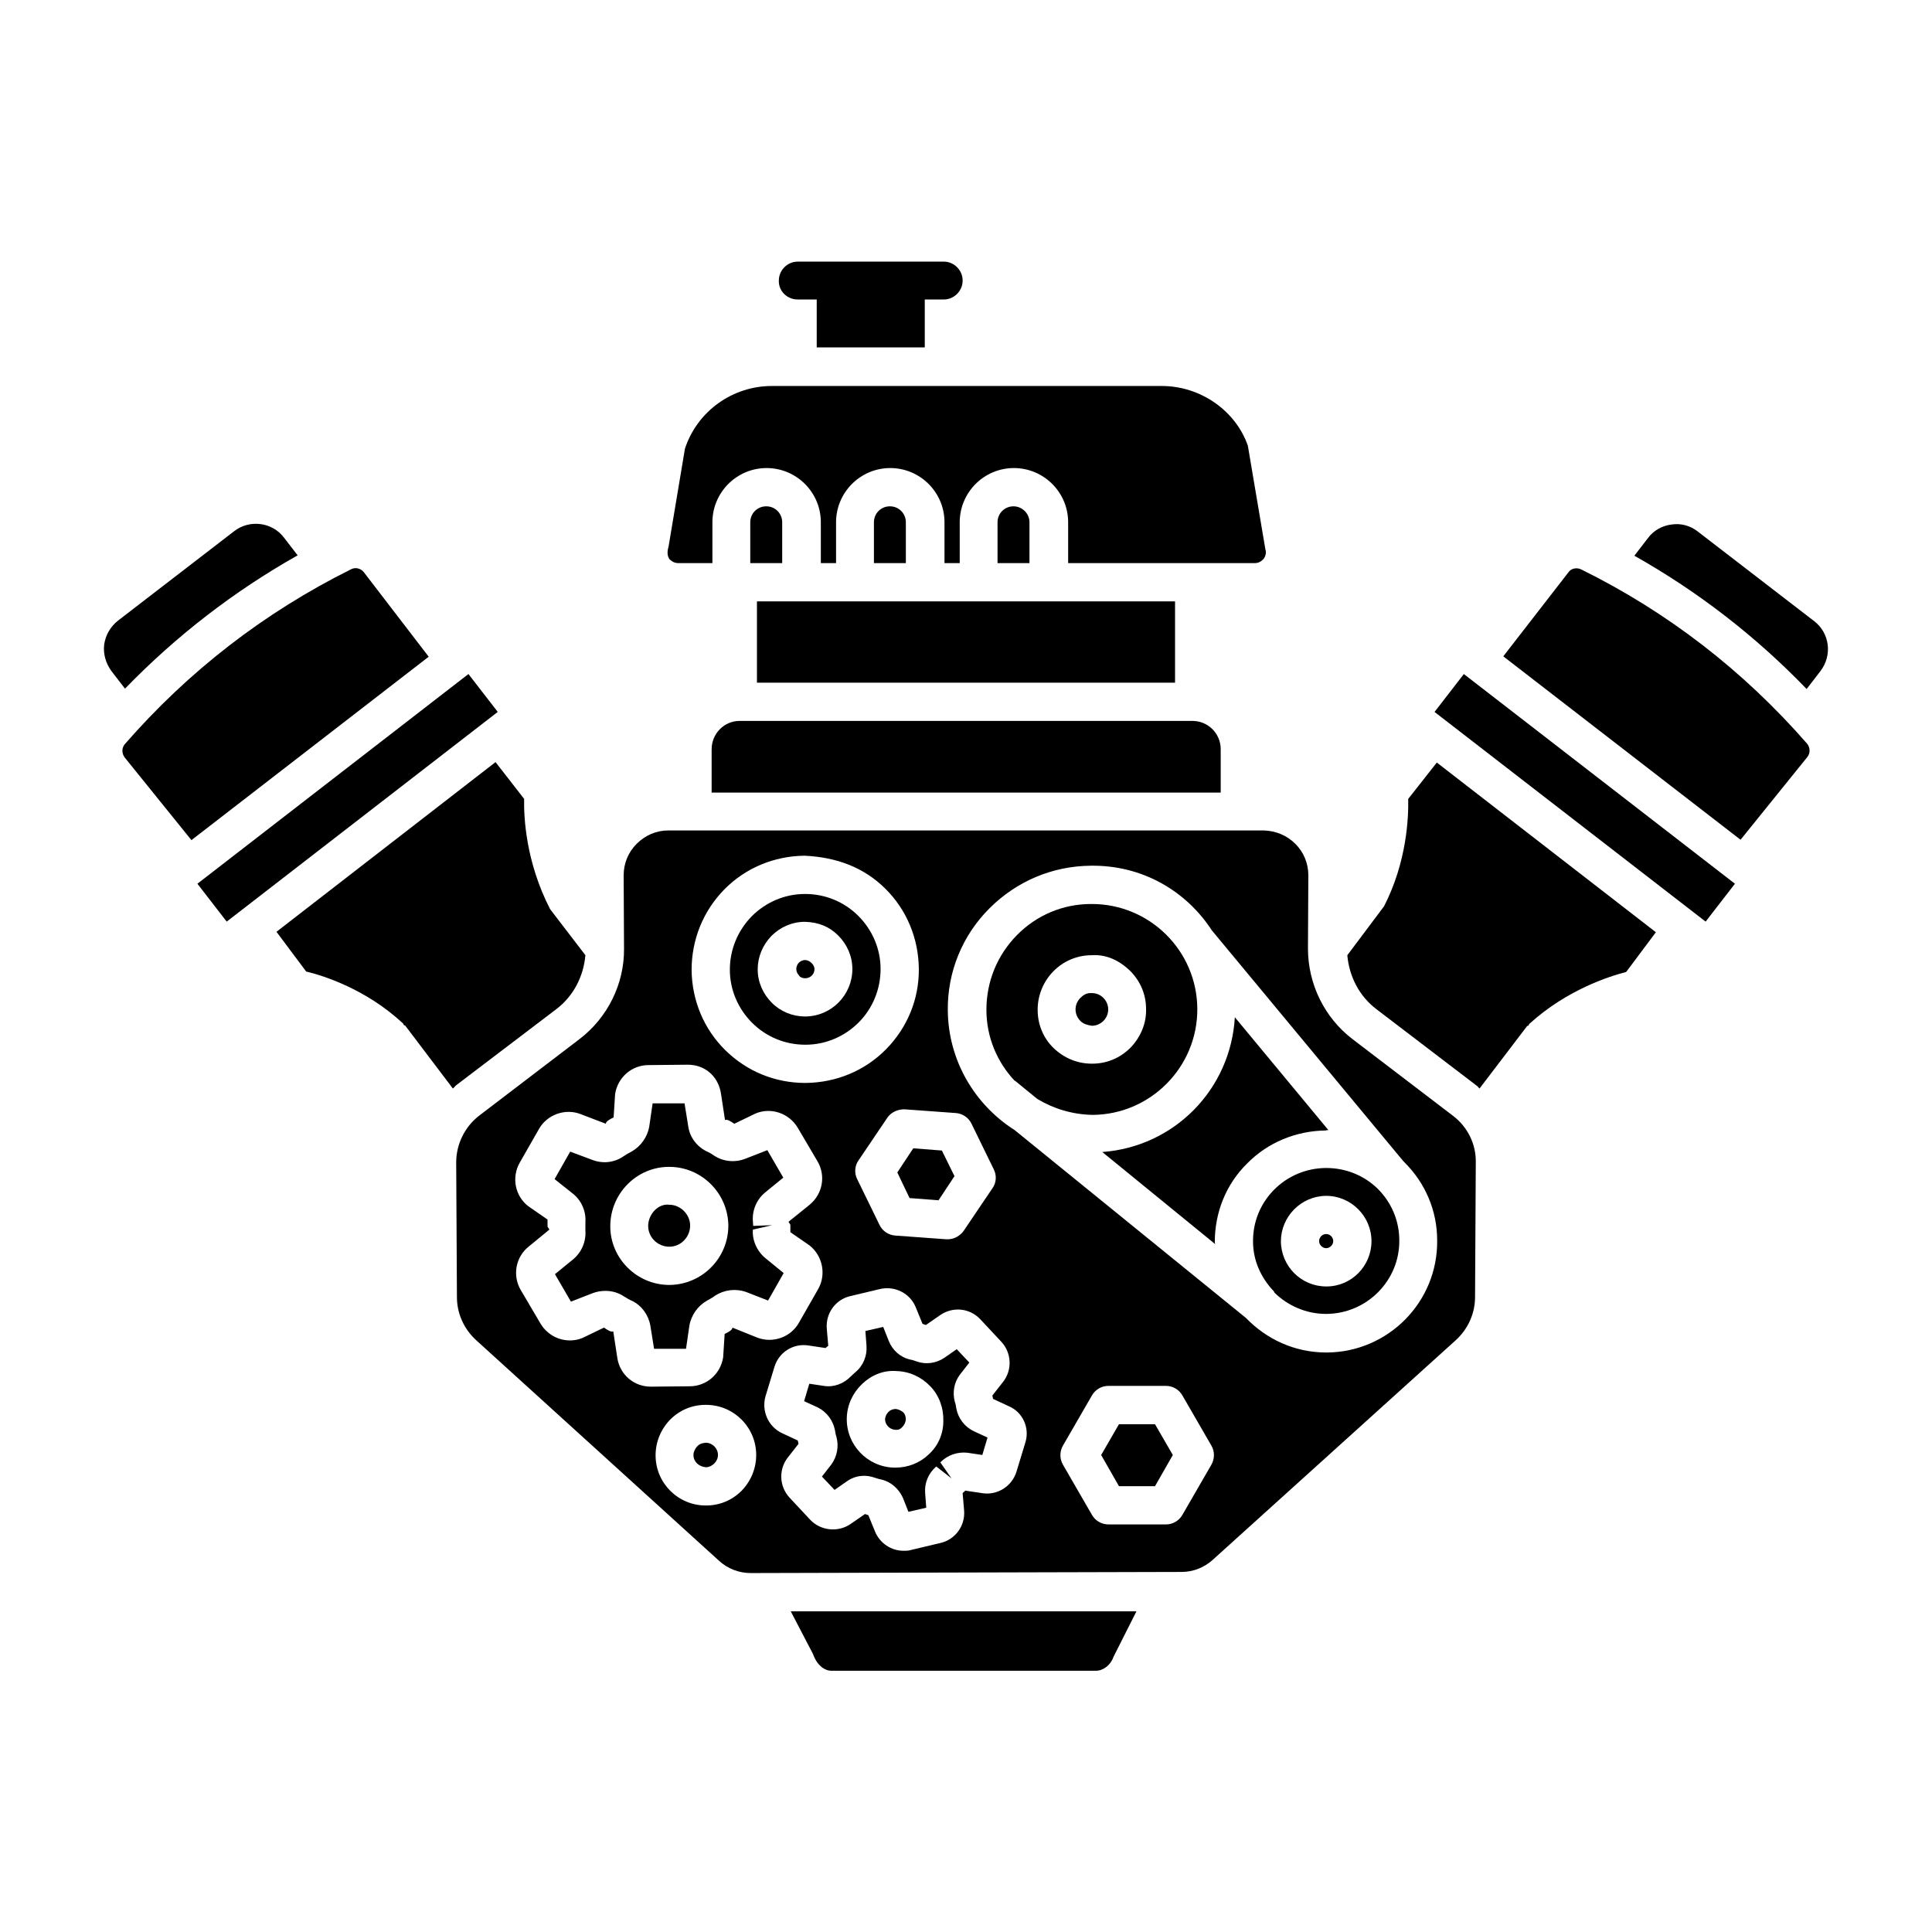 <?xml version="1.0" encoding="UTF-8"?>
<!-- Uploaded to: SVG Repo, www.svgrepo.com, Generator: SVG Repo Mixer Tools -->
<svg fill="#000000" width="800px" height="800px" version="1.1" viewBox="144 144 512 512" xmlns="http://www.w3.org/2000/svg">
 <g>
  <path d="m355.42 223.37h5.019v12.695h28.633v-12.695h5.019c2.754 0 5.019-2.262 5.019-5.019 0-2.754-2.262-5.019-5.019-5.019h-38.672c-2.754 0-5.019 2.262-5.019 5.019-0.098 2.754 2.168 5.019 5.019 5.019z"/>
  <path d="m346.86 477.44c-2.262-1.871-3.543-4.723-3.344-7.578l5.117-1.18-5.019 0.195-0.098-1.277c-0.195-2.856 0.984-5.707 3.246-7.578l4.82-3.938-4.231-7.281-5.805 2.262c-2.754 1.082-5.805 0.789-8.266-0.789-0.688-0.492-1.379-0.887-2.066-1.18-2.559-1.277-4.43-3.738-4.82-6.594l-0.984-6.102h-8.461l-0.887 6.102c-0.492 2.856-2.262 5.312-4.723 6.691-0.789 0.395-1.477 0.789-2.164 1.277-2.461 1.672-5.512 1.969-8.266 0.887l-5.805-2.164-4.133 7.281 4.82 3.836c2.262 1.77 3.543 4.625 3.344 7.578v2.262c0.195 2.856-0.984 5.707-3.246 7.578l-4.82 3.938 4.231 7.281 5.805-2.262c1.082-0.395 2.164-0.59 3.344-0.59 1.77 0 3.445 0.492 4.922 1.477 0.688 0.395 1.379 0.887 2.164 1.18 2.559 1.277 4.328 3.738 4.82 6.594l0.984 6.102h8.461l0.887-6.102c0.492-2.856 2.262-5.312 4.723-6.691 0.688-0.395 1.477-0.789 2.066-1.277 2.461-1.574 5.41-1.969 8.266-0.984l5.805 2.262 4.133-7.281zm-9.84-8.66c0 8.66-6.988 15.645-15.547 15.742h-0.098c-8.562 0-15.645-6.988-15.645-15.547 0-8.66 6.988-15.742 15.547-15.742h0.098c8.559 0 15.547 6.984 15.645 15.547z"/>
  <path d="m397.44 517.29c-0.098-0.688-0.195-1.277-0.395-1.77-0.688-2.559-0.195-5.215 1.379-7.281l2.461-3.148-3.344-3.543-3.246 2.262c-2.164 1.477-4.922 1.871-7.379 0.984-0.59-0.195-1.082-0.395-1.672-0.492-2.656-0.59-4.723-2.461-5.707-4.922l-1.477-3.738-4.723 1.082 0.297 3.938c0.195 2.656-0.887 5.312-2.953 6.988l-1.18 1.082c-1.871 1.969-4.527 2.953-7.086 2.559l-3.938-0.59-1.379 4.625 3.641 1.672c2.363 1.18 4.035 3.445 4.527 6.004 0.098 0.59 0.195 1.18 0.395 1.77 0.688 2.559 0.195 5.215-1.379 7.379l-2.461 3.148 3.344 3.543 3.246-2.262c1.379-0.984 2.953-1.477 4.625-1.477 0.887 0 1.871 0.195 2.754 0.492 0.59 0.195 1.18 0.395 1.77 0.492 2.559 0.59 4.625 2.461 5.707 4.82l1.477 3.738 4.723-1.082-0.297-3.938c-0.195-2.656 0.887-5.215 2.953-6.988l4.035 3.148-2.953-4.231c1.871-1.969 4.625-2.856 7.184-2.559l3.938 0.59 1.379-4.625-3.641-1.672c-2.461-1.18-4.133-3.441-4.625-6zm-7.383 12.199c-2.363 2.262-5.512 3.445-8.758 3.445h-0.395c-7.086-0.195-12.695-6.102-12.496-13.188 0.098-3.445 1.574-6.594 4.035-8.953 2.461-2.363 5.707-3.738 9.152-3.445 3.445 0.098 6.594 1.574 8.953 4.035 2.363 2.461 3.543 5.805 3.445 9.25 0 3.348-1.379 6.594-3.938 8.855z"/>
  <path d="m381.4 517.39c-0.102 0-0.102 0 0 0-0.789 0-1.477 0.297-1.969 0.789-0.492 0.492-0.789 1.18-0.887 1.871 0 1.477 1.18 2.754 2.656 2.856 0.887 0.098 1.477-0.195 1.969-0.789 0.492-0.492 0.789-1.18 0.887-1.871 0-0.789-0.195-1.477-0.688-1.969-0.594-0.492-1.281-0.789-1.969-0.887z"/>
  <path d="m440.54 521.43-4.723 8.164 4.723 8.266h9.547l4.723-8.266-4.723-8.164z"/>
  <path d="m357.39 403.25c1.379 0 2.461-1.082 2.461-2.461 0-1.082-1.277-2.363-2.461-2.363-0.887 0-1.477 0.492-1.672 0.688-0.297 0.297-0.688 0.887-0.688 1.672 0 0.887 0.492 1.477 0.688 1.672 0.195 0.398 0.785 0.793 1.672 0.793z"/>
  <path d="m392.72 462.09 4.231-6.398-3.348-6.789-7.574-0.59-4.234 6.398 3.25 6.789z"/>
  <path d="m321.38 463.27c-2.953-0.395-5.609 2.559-5.609 5.609 0 3.051 2.559 5.512 5.609 5.512s5.512-2.559 5.512-5.609c0-2.953-2.559-5.512-5.512-5.512z"/>
  <path d="m331.02 526.34c-0.984 0.098-1.672 0.297-2.262 0.984-0.59 0.59-0.984 1.477-0.984 2.262 0 1.77 1.379 3.051 3.246 3.246 0.887 0 1.672-0.395 2.262-0.984 0.59-0.59 0.984-1.379 0.984-2.262 0-1.77-1.473-3.246-3.246-3.246z"/>
  <path d="m495.45 471.04c-1.082 0-1.871 0.887-1.871 1.871 0 0.984 0.887 1.871 1.871 1.871 0.984 0 1.871-0.887 1.871-1.871 0-0.984-0.789-1.871-1.871-1.871z"/>
  <path d="m357.39 420.86h0.098c5.312 0 10.332-2.164 14.07-5.902 3.738-3.738 5.805-8.855 5.805-14.168s-2.164-10.332-5.902-14.07c-3.738-3.738-8.758-5.805-14.07-5.805h-0.098c-5.312 0-10.332 2.164-14.07 5.902-3.738 3.836-5.805 8.855-5.805 14.168s2.164 10.332 5.902 14.07c3.738 3.738 8.758 5.805 14.07 5.805zm-8.953-28.832c2.363-2.363 5.512-3.738 8.855-3.738 3.641 0.098 6.496 1.277 8.855 3.641 2.363 2.363 3.738 5.512 3.738 8.855 0 6.887-5.512 12.496-12.398 12.594h-0.098c-3.344 0-6.496-1.277-8.855-3.641-2.363-2.363-3.738-5.512-3.738-8.855 0-3.246 1.277-6.394 3.641-8.855z"/>
  <path d="m496.04 443.49-24.797-29.914c-1.082 19.09-16.039 34.34-35.129 35.719l29.914 24.402c0-0.195-0.098-0.297-0.098-0.492 0-7.871 2.953-15.352 8.562-20.859 5.512-5.609 12.988-8.66 20.859-8.758 0.195-0.098 0.391-0.098 0.688-0.098z"/>
  <path d="m433.36 407.18c-1.379-0.098-2.262 0.492-3.051 1.277-0.789 0.789-1.277 1.871-1.277 3.051 0 1.18 0.492 2.262 1.277 3.051 0.789 0.789 1.77 1.082 3.051 1.277 1.18 0 2.262-0.492 3.051-1.277 0.789-0.789 1.277-1.871 1.277-3.051 0-1.18-0.492-2.262-1.277-3.051-0.887-0.887-1.969-1.277-3.051-1.277z"/>
  <path d="m529 439.65-26.566-20.27c-7.477-5.707-11.809-14.66-11.809-24.008l0.098-19.387c0-3.148-1.18-6.102-3.445-8.363-2.262-2.262-5.215-3.445-8.363-3.543h-157.83c-3.148 0-6.102 1.277-8.363 3.543-2.262 2.262-3.445 5.215-3.445 8.363l0.098 19.387c0.098 9.348-4.328 18.301-11.809 24.008l-26.566 20.27c-3.836 2.953-6.102 7.578-6.102 12.398l0.195 35.719c0 4.328 1.871 8.461 5.117 11.414l64.355 58.449c2.262 2.066 5.215 3.246 8.363 3.246l114.24-0.297c3.051 0 6.004-1.18 8.266-3.246l64.355-58.156c3.246-2.953 5.117-7.086 5.117-11.414l0.195-35.719c0.098-4.816-2.164-9.441-6.102-12.395zm-193.06-59.926c5.609-5.707 13.188-8.855 21.254-8.953 8.461 0.395 15.645 3.051 21.352 8.66s8.855 13.188 8.953 21.254c0.098 8.07-3.051 15.645-8.66 21.352-5.609 5.707-13.188 8.855-21.254 8.953h-0.195c-7.969 0-15.449-3.051-21.156-8.66s-8.855-13.188-8.953-21.254c0-8.066 3.051-15.645 8.66-21.352zm61.301 59.238c1.77 0.098 3.445 1.18 4.231 2.856l5.902 12.102c0.789 1.574 0.688 3.543-0.395 5.019l-7.578 11.219c-0.984 1.379-2.559 2.262-4.231 2.262h-0.395l-13.48-0.984c-1.77-0.098-3.445-1.18-4.231-2.856l-5.902-12.102c-0.789-1.574-0.688-3.543 0.395-5.019l7.578-11.219c0.984-1.477 2.754-2.262 4.527-2.262zm-56.676 100.07c-2.559 2.559-5.805 3.938-9.445 3.938h-0.098c-7.281 0-13.285-5.902-13.285-13.285 0-3.543 1.379-6.887 3.836-9.445 2.559-2.559 5.805-3.938 9.445-3.938h0.098c7.281 0 13.285 5.902 13.285 13.285 0 3.539-1.379 6.887-3.836 9.445zm-2.461-43.199c0 0.59-0.984 1.18-2.066 1.672l-0.395 6.199c-0.688 4.43-4.43 7.676-8.855 7.676l-10.234 0.098h-0.098c-4.43 0-8.168-3.148-8.855-7.578l-1.082-7.086c-0.492 0.297-1.477-0.297-2.461-0.984l-5.707 2.754c-4.133 1.672-8.855 0-11.121-3.836l-5.215-8.855c-2.262-3.836-1.379-8.758 2.066-11.512l5.512-4.527-0.492-0.789v-1.871l-5.117-3.543c-3.543-2.754-4.43-7.676-2.262-11.512l5.117-8.953c2.164-3.836 6.988-5.512 11.02-3.938l6.691 2.559c0-0.59 0.984-1.18 2.066-1.672l0.395-6.199c0.688-4.43 4.43-7.676 8.855-7.676l10.234-0.098c4.723-0.098 8.266 3.148 8.953 7.578l1.082 7.086c0.492-0.297 1.477 0.297 2.461 0.984l5.707-2.754c4.133-1.672 8.855 0 11.121 3.836l5.215 8.855c2.262 3.836 1.379 8.66-2.066 11.512l-5.609 4.527 0.492 0.789v0.195 1.77l5.117 3.543c3.445 2.754 4.43 7.676 2.262 11.512l-5.117 8.953c-2.164 3.836-6.887 5.512-11.02 3.938zm77.637 30.406-2.363 7.773c-1.18 3.836-5.019 6.297-8.953 5.707l-4.625-0.688c-0.098 0.098-0.297 0.297-0.297 0.297l-0.098 0.098s-0.195 0.098-0.297 0.297l0.395 4.625c0.297 4.035-2.363 7.676-6.297 8.562l-7.871 1.871c-0.59 0.195-1.277 0.195-1.871 0.195-3.246 0-6.297-1.969-7.578-5.117l-1.77-4.328c-0.297-0.098-0.59-0.195-0.887-0.297l-3.836 2.656c-3.344 2.262-7.871 1.77-10.629-1.082l-5.512-5.902c-2.754-2.953-2.953-7.477-0.492-10.629l2.856-3.641c-0.098-0.297-0.098-0.59-0.195-0.887l-4.231-1.969c-3.641-1.77-5.41-5.902-4.328-9.742l2.363-7.773c1.18-3.938 5.019-6.297 8.953-5.707l4.625 0.688c0.195-0.195 0.297-0.297 0.297-0.297l0.395-0.297-0.395-4.625c-0.297-4.035 2.363-7.676 6.297-8.562l7.871-1.871c3.938-0.887 7.969 1.18 9.445 4.922l1.77 4.328c0.297 0.098 0.59 0.195 0.887 0.297l3.836-2.656c3.344-2.262 7.773-1.871 10.629 1.18l5.512 5.902c2.754 2.953 2.953 7.477 0.492 10.629l-2.856 3.641c0.098 0.297 0.098 0.59 0.195 0.887l4.231 1.969c3.644 1.578 5.512 5.711 4.332 9.547zm49.301 5.902-7.676 13.285c-0.887 1.574-2.559 2.559-4.328 2.559h-15.352c-1.77 0-3.445-0.984-4.328-2.559l-7.676-13.285c-0.887-1.574-0.887-3.445 0-5.019l7.676-13.285c0.887-1.574 2.559-2.559 4.328-2.559h15.352c1.77 0 3.445 0.984 4.328 2.559l7.676 13.285c0.883 1.48 0.883 3.445 0 5.019zm30.602-29.715h-0.195c-8.363 0-15.844-3.543-21.254-9.152l-61.305-49.789c-10.527-6.691-17.613-18.402-17.711-31.785-0.098-10.137 3.836-19.777 11.02-26.961 7.184-7.184 16.629-11.219 26.863-11.316 13.676-0.195 25.289 6.691 32.078 17.121l50.773 61.203c0.098 0.098 0.195 0.098 0.195 0.195 5.609 5.512 8.758 12.891 8.758 20.762 0.199 16.34-12.988 29.625-29.223 29.723z"/>
  <path d="m461.3 411.32c-0.098-15.352-12.594-27.75-27.945-27.75h-0.195c-7.477 0-14.465 2.953-19.68 8.266-5.215 5.312-8.07 12.301-8.07 19.777 0 7.281 2.856 13.875 7.477 18.793h0.098l5.902 4.82c4.231 2.559 9.25 4.133 14.66 4.231 15.355-0.094 27.852-12.691 27.754-28.137zm-17.711 10.332c-2.754 2.754-6.297 4.231-10.137 4.231h-0.098c-3.836 0-7.379-1.477-10.137-4.133-2.754-2.656-4.231-6.297-4.231-10.137 0-7.969 6.394-14.465 14.27-14.465 4.035-0.297 7.477 1.477 10.234 4.133 2.754 2.754 4.231 6.297 4.231 10.137 0.098 3.836-1.477 7.477-4.133 10.234z"/>
  <path d="m495.45 453.53h-0.098c-10.727 0.098-19.387 8.758-19.285 19.484 0 5.117 2.164 9.645 5.41 13.086l0.098 0.098c0.098 0.098 0.098 0.297 0.195 0.395 3.543 3.445 8.363 5.609 13.676 5.609h0.098c10.727-0.098 19.387-8.855 19.285-19.484 0-5.215-2.066-10.035-5.707-13.676-3.633-3.543-8.457-5.512-13.672-5.512zm12.008 19.387c0 6.594-5.312 12.004-11.906 12.004h-0.098c-6.594 0-11.906-5.312-12.004-11.906 0-6.594 5.312-12.004 11.906-12.102h0.098c6.59 0 12.004 5.41 12.004 12.004v0z"/>
  <path d="m332.59 342.53v11.512h134.91v-11.512c0-4.133-3.344-7.477-7.477-7.477h-120.05c-4.031 0-7.379 3.344-7.379 7.477z"/>
  <path d="m222.88 291.17-3.641-4.723c-3.148-4.133-9.152-4.82-13.188-1.672l-30.801 23.715c-1.969 1.574-3.246 3.738-3.641 6.297-0.297 2.461 0.395 4.922 1.871 6.988l3.641 4.723c13.578-13.977 28.832-25.785 45.758-35.328z"/>
  <path d="m412.59 278.18c-2.363 0-4.231 1.871-4.231 4.231v10.824h8.461v-10.824c0-2.363-1.969-4.231-4.231-4.231z"/>
  <path d="m347.06 278.18c-2.363 0-4.231 1.871-4.231 4.231v10.824h8.461v-10.824c0-2.363-1.867-4.231-4.231-4.231z"/>
  <path d="m323.74 293.23h9.055v-10.824c0-7.871 6.394-14.367 14.367-14.367 7.871 0 14.367 6.394 14.367 14.367v10.824h4.035v-10.824c0-7.871 6.394-14.367 14.367-14.367 7.871 0 14.367 6.394 14.367 14.367v10.824h4.035v-10.824c0-7.871 6.394-14.367 14.367-14.367 7.871 0 14.367 6.394 14.367 14.367v10.824h49.496c1.277 0 1.969-0.789 2.363-1.18 0.297-0.492 0.789-1.379 0.395-2.559l-4.625-27.355c-3.148-9.152-12.398-15.844-22.828-15.844h-103.33c-10.43 0-19.777 6.691-23.027 16.629l-4.328 25.879c-0.59 1.969-0.098 2.856 0.195 3.344 0.297 0.297 1.086 1.086 2.363 1.086z"/>
  <path d="m379.83 278.18c-2.363 0-4.231 1.871-4.231 4.231v10.824h8.461v-10.824c0-2.363-1.871-4.231-4.231-4.231z"/>
  <path d="m356.31 303.37h-11.711v21.547h110.8v-21.547z"/>
  <path d="m291.46 411.41c4.527-3.445 7.184-8.66 7.676-14.27l-9.348-12.203c-6.496-12.594-6.988-24.5-6.887-29.227l-7.578-9.742-58.055 44.969 7.871 10.527c4.527 1.082 15.844 4.625 25.684 13.777 0.098 0.098 0.098 0.297 0.195 0.395 0.098 0.098 0.297 0.098 0.395 0.195l12.594 16.629c0.297-0.195 0.492-0.492 0.789-0.789z"/>
  <path d="m563.05 294.91c-1.18-0.59-2.656-0.297-3.344 0.688l-17.32 22.336 62.879 48.609 17.711-21.941c0.789-0.984 0.789-2.461-0.098-3.543-16.828-19.285-36.898-34.832-59.828-46.148z"/>
  <path d="m524.17 332.67 7.766-10.039 71.84 55.566-7.766 10.039z"/>
  <path d="m517.19 355.72c0.098 4.723-0.297 16.531-6.394 28.438l-9.742 12.988c0.492 5.609 3.148 10.824 7.676 14.27l26.566 20.27c0.297 0.195 0.492 0.492 0.789 0.789l12.594-16.531c0.098-0.098 0.297-0.098 0.395-0.195 0.098-0.098 0.098-0.297 0.195-0.395 9.938-9.055 21.156-12.594 25.684-13.777l7.871-10.527-58.055-44.969z"/>
  <path d="m196.31 378.2 71.832-55.574 7.766 10.039-71.832 55.574z"/>
  <path d="m240.39 295.6c-0.789-0.984-2.262-1.379-3.445-0.688-22.926 11.414-43 26.961-59.828 46.25-0.887 0.984-0.887 2.461-0.098 3.543l17.711 21.941 62.879-48.609z"/>
  <path d="m624.75 308.59-30.801-23.715c-1.969-1.574-4.527-2.262-6.988-1.871-2.461 0.297-4.723 1.574-6.199 3.543l-3.641 4.723c16.926 9.543 32.176 21.352 45.656 35.324l3.641-4.723c3.25-4.231 2.465-10.133-1.668-13.281z"/>
  <path d="m359.46 582.34c0.984 2.856 2.953 4.43 4.922 4.43l70.059-0.004c1.969 0 3.938-1.574 4.625-3.641l6.102-12.102h-91.609z"/>
 </g>
</svg>